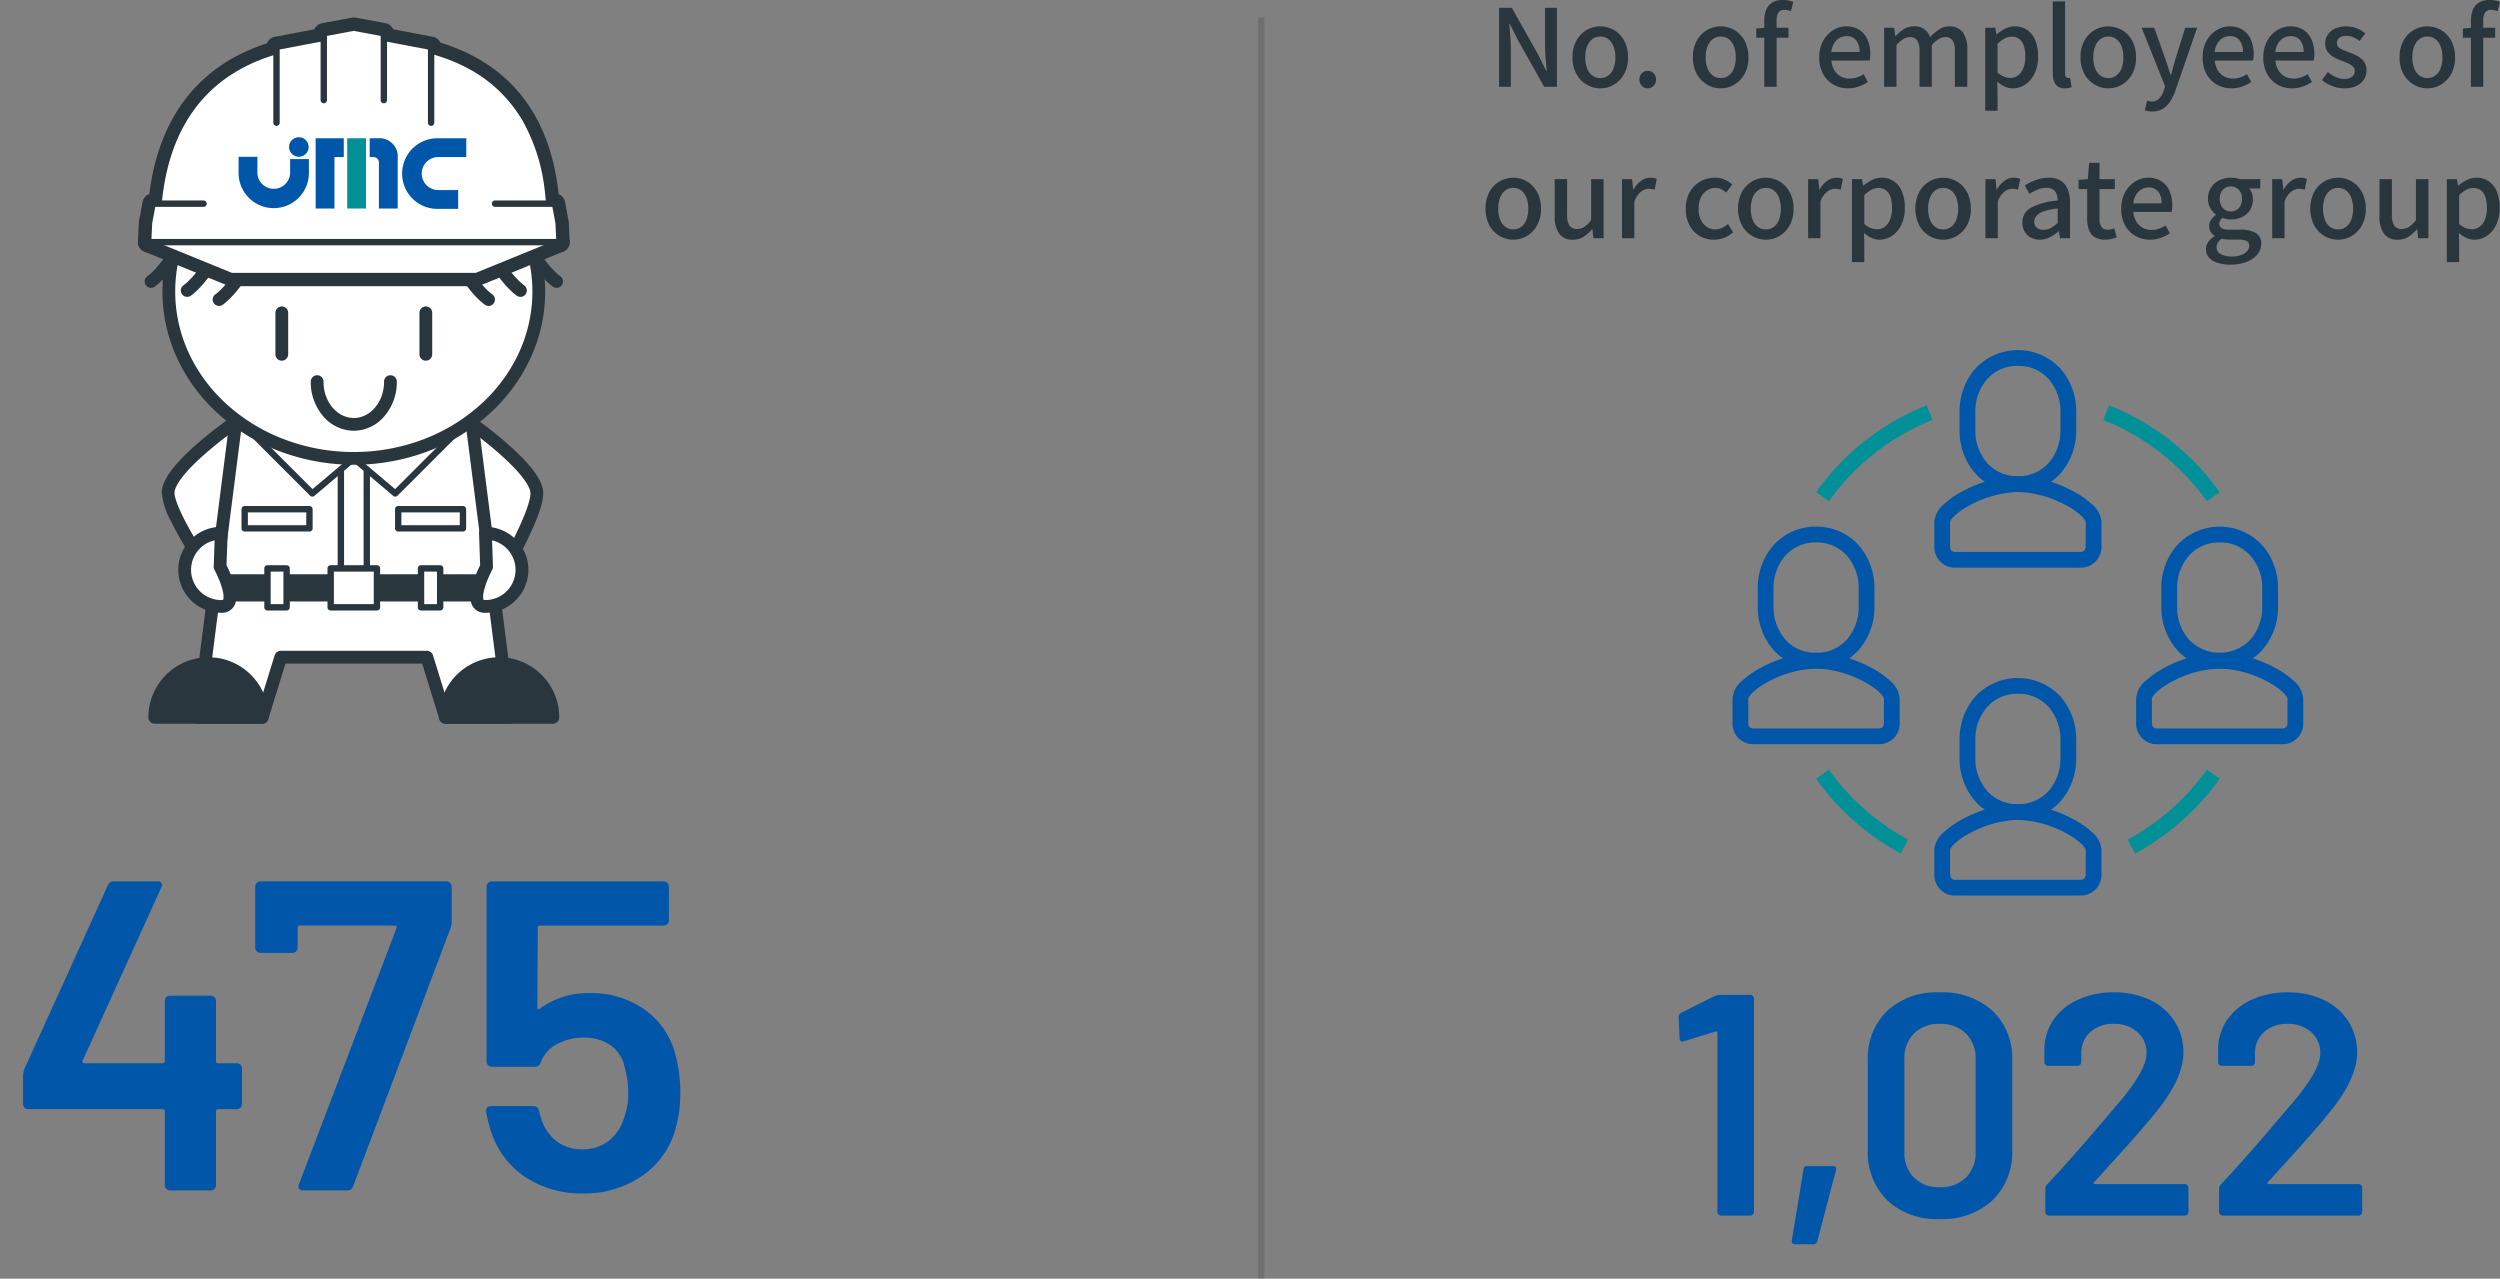 <svg xmlns="http://www.w3.org/2000/svg" xmlns:xlink="http://www.w3.org/1999/xlink" width="396.453" height="202.77" viewBox="0 0 396.453 202.77">
  <rect x="0" y="0" width="396.453" height="202.77" fill="#808080" stroke="none"/>
  <defs>
    <clipPath id="clip-path">
      <rect id="長方形_38775" data-name="長方形 38775" width="92" height="88" fill="none" stroke="#0057aa" stroke-width="2.5"/>
    </clipPath>
    <clipPath id="clip-path-2">
      <rect id="長方形_39691" data-name="長方形 39691" width="112" height="112" fill="#fff" stroke="#707070" stroke-width="1"/>
    </clipPath>
    <clipPath id="clip-path-3">
      <rect id="長方形_39402" data-name="長方形 39402" width="68.469" height="112" fill="none"/>
    </clipPath>
  </defs>
  <g id="グループ_63174" data-name="グループ 63174" transform="translate(-808 -10052.23)">
    <path id="パス_93375" data-name="パス 93375" d="M13.724,20V7.471h2.023l4.148,7.361L21.2,17.467h.085q-.085-.952-.179-2.04t-.093-2.108V7.471H22.9V20H20.881l-4.148-7.378L15.424,10h-.068q.068.969.153,2.023t.085,2.091V20Zm16.065.238a4.25,4.25,0,0,1-2.167-.587,4.4,4.4,0,0,1-1.632-1.683,5.287,5.287,0,0,1-.621-2.644,5.324,5.324,0,0,1,.621-2.66,4.312,4.312,0,0,1,3.8-2.253,4.264,4.264,0,0,1,1.649.332,4.192,4.192,0,0,1,1.411.96,4.568,4.568,0,0,1,.969,1.539,5.668,5.668,0,0,1,.357,2.082,5.287,5.287,0,0,1-.62,2.644,4.442,4.442,0,0,1-1.615,1.683A4.16,4.16,0,0,1,29.789,20.238Zm0-1.632a2.03,2.03,0,0,0,1.267-.408,2.581,2.581,0,0,0,.824-1.148,4.724,4.724,0,0,0,.289-1.725A4.724,4.724,0,0,0,31.88,13.6a2.641,2.641,0,0,0-.824-1.156,2,2,0,0,0-1.267-.417,2.028,2.028,0,0,0-1.284.417,2.641,2.641,0,0,0-.824,1.156,4.725,4.725,0,0,0-.289,1.726,4.725,4.725,0,0,0,.289,1.725,2.581,2.581,0,0,0,.824,1.148A2.056,2.056,0,0,0,29.789,18.606Zm7.5,1.632a1.235,1.235,0,0,1-.927-.4,1.382,1.382,0,0,1-.382-.994,1.345,1.345,0,0,1,.382-.994,1.262,1.262,0,0,1,.927-.383,1.282,1.282,0,0,1,.944.383,1.345,1.345,0,0,1,.382.994,1.382,1.382,0,0,1-.382.994A1.254,1.254,0,0,1,37.286,20.238Zm11.594,0a4.25,4.25,0,0,1-2.167-.587,4.4,4.4,0,0,1-1.632-1.683,5.287,5.287,0,0,1-.62-2.644,5.324,5.324,0,0,1,.62-2.66,4.312,4.312,0,0,1,3.8-2.253,4.264,4.264,0,0,1,1.649.332,4.192,4.192,0,0,1,1.411.96,4.568,4.568,0,0,1,.969,1.539,5.668,5.668,0,0,1,.357,2.082,5.287,5.287,0,0,1-.621,2.644,4.442,4.442,0,0,1-1.615,1.683A4.16,4.16,0,0,1,48.88,20.238Zm0-1.632a2.03,2.03,0,0,0,1.266-.408,2.581,2.581,0,0,0,.825-1.148,4.724,4.724,0,0,0,.289-1.725,4.724,4.724,0,0,0-.289-1.726,2.641,2.641,0,0,0-.825-1.156,2,2,0,0,0-1.266-.417,2.028,2.028,0,0,0-1.284.417,2.641,2.641,0,0,0-.825,1.156,4.725,4.725,0,0,0-.289,1.726,4.725,4.725,0,0,0,.289,1.725A2.581,2.581,0,0,0,47.6,18.2,2.056,2.056,0,0,0,48.88,18.606ZM55.781,20V9.477a4.377,4.377,0,0,1,.306-1.7,2.4,2.4,0,0,1,.96-1.139A3.155,3.155,0,0,1,58.74,6.23a4.589,4.589,0,0,1,.9.085,3.908,3.908,0,0,1,.748.221L60,8.015a2.468,2.468,0,0,0-1.02-.221,1.1,1.1,0,0,0-.927.408,2.055,2.055,0,0,0-.314,1.258V20Zm-1.275-7.786V10.752l1.377-.119h3.74v1.581Zm14.569,8.024a4.614,4.614,0,0,1-2.312-.587,4.284,4.284,0,0,1-1.649-1.683,5.347,5.347,0,0,1-.612-2.644,5.568,5.568,0,0,1,.357-2.049,4.664,4.664,0,0,1,.969-1.547,4.346,4.346,0,0,1,1.377-.977,3.815,3.815,0,0,1,1.564-.34,3.757,3.757,0,0,1,2.091.553,3.479,3.479,0,0,1,1.292,1.547,5.67,5.67,0,0,1,.442,2.321q0,.289-.025.552a2.739,2.739,0,0,1-.076.45H66.424a3.588,3.588,0,0,0,.467,1.522,2.7,2.7,0,0,0,1,.986,2.849,2.849,0,0,0,1.42.348,3.585,3.585,0,0,0,1.173-.187,5.012,5.012,0,0,0,1.054-.51l.68,1.241a6.934,6.934,0,0,1-1.437.714A4.938,4.938,0,0,1,69.076,20.238Zm-2.669-5.763h4.488a2.875,2.875,0,0,0-.535-1.853,1.882,1.882,0,0,0-1.556-.663,2.172,2.172,0,0,0-1.088.289,2.414,2.414,0,0,0-.858.85A3.376,3.376,0,0,0,66.407,14.475ZM74.787,20V10.633h1.6l.17,1.326h.034a7.017,7.017,0,0,1,1.318-1.1,2.89,2.89,0,0,1,1.59-.45,2.465,2.465,0,0,1,2.567,1.717A7.886,7.886,0,0,1,83.5,10.9a2.874,2.874,0,0,1,1.607-.485,2.512,2.512,0,0,1,2.167.961,4.581,4.581,0,0,1,.705,2.745V20H86.007V14.356a3.029,3.029,0,0,0-.374-1.726,1.348,1.348,0,0,0-1.173-.519,1.961,1.961,0,0,0-.994.306,5.121,5.121,0,0,0-1.114.952V20H80.4V14.356a3.029,3.029,0,0,0-.374-1.726,1.367,1.367,0,0,0-1.19-.519,1.982,1.982,0,0,0-.986.306,4.733,4.733,0,0,0-1.105.952V20Zm16.031,3.791V10.633h1.6l.17,1.037h.034a7.777,7.777,0,0,1,1.36-.884,3.316,3.316,0,0,1,1.53-.374,3.36,3.36,0,0,1,2.006.6,3.636,3.636,0,0,1,1.258,1.658,6.733,6.733,0,0,1,.425,2.507,6.063,6.063,0,0,1-.569,2.737,4.289,4.289,0,0,1-1.488,1.734,3.56,3.56,0,0,1-1.972.6,3.03,3.03,0,0,1-1.241-.281,4.756,4.756,0,0,1-1.207-.791l.051,1.6v3.026Zm3.978-5.2a2.009,2.009,0,0,0,1.215-.391,2.622,2.622,0,0,0,.85-1.148,4.807,4.807,0,0,0,.314-1.844,5.5,5.5,0,0,0-.229-1.691,2.24,2.24,0,0,0-.705-1.088,1.948,1.948,0,0,0-1.258-.382,2.306,2.306,0,0,0-1.079.28,5.007,5.007,0,0,0-1.131.859v4.573a3.5,3.5,0,0,0,1.071.646A2.879,2.879,0,0,0,94.8,18.589Zm8.67,1.649a1.951,1.951,0,0,1-1.139-.3,1.644,1.644,0,0,1-.612-.85,4.064,4.064,0,0,1-.187-1.3V6.451h1.955V17.892a.828.828,0,0,0,.145.552.42.42,0,0,0,.314.161,1.1,1.1,0,0,0,.136-.008l.2-.025.238,1.479a3,3,0,0,1-.425.127A2.82,2.82,0,0,1,103.466,20.238Zm6.885,0a4.25,4.25,0,0,1-2.168-.587,4.4,4.4,0,0,1-1.632-1.683,5.287,5.287,0,0,1-.62-2.644,5.324,5.324,0,0,1,.62-2.66,4.312,4.312,0,0,1,3.8-2.253,4.264,4.264,0,0,1,1.649.332,4.192,4.192,0,0,1,1.411.96,4.568,4.568,0,0,1,.969,1.539,5.668,5.668,0,0,1,.357,2.082,5.287,5.287,0,0,1-.62,2.644,4.442,4.442,0,0,1-1.615,1.683A4.16,4.16,0,0,1,110.352,20.238Zm0-1.632a2.03,2.03,0,0,0,1.267-.408,2.581,2.581,0,0,0,.825-1.148,4.725,4.725,0,0,0,.289-1.725,4.725,4.725,0,0,0-.289-1.726,2.641,2.641,0,0,0-.825-1.156,2,2,0,0,0-1.267-.417,2.028,2.028,0,0,0-1.284.417,2.641,2.641,0,0,0-.825,1.156,4.725,4.725,0,0,0-.289,1.726,4.725,4.725,0,0,0,.289,1.725,2.581,2.581,0,0,0,.825,1.148A2.056,2.056,0,0,0,110.352,18.606Zm6.97,5.3a3.7,3.7,0,0,1-.654-.051,3.894,3.894,0,0,1-.535-.136l.374-1.53q.136.034.323.085a1.416,1.416,0,0,0,.374.051,1.579,1.579,0,0,0,1.224-.5,3.491,3.491,0,0,0,.714-1.25l.2-.646-3.706-9.3h1.989l1.717,4.828q.221.629.434,1.3t.433,1.335h.085q.17-.646.357-1.326t.374-1.309l1.513-4.828h1.887l-3.434,9.928a8.6,8.6,0,0,1-.841,1.759,3.655,3.655,0,0,1-1.165,1.173A3.133,3.133,0,0,1,117.321,23.91Zm12.546-3.672a4.614,4.614,0,0,1-2.312-.587,4.284,4.284,0,0,1-1.649-1.683,5.347,5.347,0,0,1-.612-2.644,5.568,5.568,0,0,1,.357-2.049,4.664,4.664,0,0,1,.969-1.547A4.346,4.346,0,0,1,128,10.752a3.815,3.815,0,0,1,1.564-.34,3.757,3.757,0,0,1,2.091.553,3.479,3.479,0,0,1,1.292,1.547,5.67,5.67,0,0,1,.442,2.321q0,.289-.026.552a2.74,2.74,0,0,1-.076.45h-6.069a3.588,3.588,0,0,0,.467,1.522,2.7,2.7,0,0,0,1,.986,2.849,2.849,0,0,0,1.419.348,3.585,3.585,0,0,0,1.173-.187,5.012,5.012,0,0,0,1.054-.51l.68,1.241a6.934,6.934,0,0,1-1.436.714A4.938,4.938,0,0,1,129.867,20.238ZM127.2,14.475h4.488a2.875,2.875,0,0,0-.535-1.853,1.882,1.882,0,0,0-1.555-.663,2.172,2.172,0,0,0-1.088.289,2.414,2.414,0,0,0-.859.85A3.376,3.376,0,0,0,127.2,14.475Zm12.291,5.763a4.614,4.614,0,0,1-2.312-.587,4.284,4.284,0,0,1-1.649-1.683,5.347,5.347,0,0,1-.612-2.644,5.568,5.568,0,0,1,.357-2.049,4.663,4.663,0,0,1,.969-1.547,4.346,4.346,0,0,1,1.377-.977,3.815,3.815,0,0,1,1.564-.34,3.757,3.757,0,0,1,2.091.553,3.479,3.479,0,0,1,1.292,1.547,5.67,5.67,0,0,1,.442,2.321q0,.289-.025.552a2.741,2.741,0,0,1-.077.45h-6.069a3.588,3.588,0,0,0,.467,1.522,2.7,2.7,0,0,0,1,.986,2.849,2.849,0,0,0,1.419.348A3.585,3.585,0,0,0,140.9,18.5a5.012,5.012,0,0,0,1.054-.51l.68,1.241a6.934,6.934,0,0,1-1.436.714A4.938,4.938,0,0,1,139.49,20.238Zm-2.669-5.763h4.488a2.875,2.875,0,0,0-.535-1.853,1.882,1.882,0,0,0-1.555-.663,2.172,2.172,0,0,0-1.088.289,2.414,2.414,0,0,0-.859.85A3.376,3.376,0,0,0,136.82,14.475Zm10.914,5.763a5.109,5.109,0,0,1-1.9-.374,6.008,6.008,0,0,1-1.624-.935l.935-1.275a6.13,6.13,0,0,0,1.25.791,3.235,3.235,0,0,0,1.385.3,1.78,1.78,0,0,0,1.232-.366,1.164,1.164,0,0,0,.4-.892.956.956,0,0,0-.3-.714,2.646,2.646,0,0,0-.774-.5q-.476-.212-.986-.4a9.655,9.655,0,0,1-1.232-.569,3.088,3.088,0,0,1-.995-.85,2.1,2.1,0,0,1-.391-1.3,2.523,2.523,0,0,1,.4-1.411,2.737,2.737,0,0,1,1.148-.969,4.111,4.111,0,0,1,1.785-.357,4.392,4.392,0,0,1,1.708.323,5.034,5.034,0,0,1,1.318.782l-.9,1.207a5.7,5.7,0,0,0-1-.587,2.581,2.581,0,0,0-1.071-.229,1.707,1.707,0,0,0-1.156.332,1.057,1.057,0,0,0-.374.825.847.847,0,0,0,.272.646,2.381,2.381,0,0,0,.722.442q.451.187.961.391a9.572,9.572,0,0,1,.977.4,4.385,4.385,0,0,1,.876.544,2.528,2.528,0,0,1,.637.765,2.3,2.3,0,0,1,.247,1.114,2.706,2.706,0,0,1-.408,1.445,2.8,2.8,0,0,1-1.19,1.045A4.435,4.435,0,0,1,147.734,20.238Zm13.209,0a4.25,4.25,0,0,1-2.167-.587,4.4,4.4,0,0,1-1.632-1.683,5.287,5.287,0,0,1-.62-2.644,5.324,5.324,0,0,1,.62-2.66,4.313,4.313,0,0,1,3.8-2.253,4.264,4.264,0,0,1,1.649.332A4.192,4.192,0,0,1,164,11.7a4.567,4.567,0,0,1,.969,1.539,5.669,5.669,0,0,1,.357,2.082,5.287,5.287,0,0,1-.62,2.644,4.442,4.442,0,0,1-1.615,1.683A4.16,4.16,0,0,1,160.943,20.238Zm0-1.632a2.03,2.03,0,0,0,1.267-.408,2.581,2.581,0,0,0,.824-1.148,4.724,4.724,0,0,0,.289-1.725,4.724,4.724,0,0,0-.289-1.726,2.641,2.641,0,0,0-.824-1.156,2,2,0,0,0-1.267-.417,2.028,2.028,0,0,0-1.283.417,2.641,2.641,0,0,0-.824,1.156,4.724,4.724,0,0,0-.289,1.726,4.724,4.724,0,0,0,.289,1.725,2.581,2.581,0,0,0,.824,1.148A2.056,2.056,0,0,0,160.943,18.606Zm6.9,1.394V9.477a4.377,4.377,0,0,1,.306-1.7,2.4,2.4,0,0,1,.96-1.139A3.155,3.155,0,0,1,170.8,6.23a4.589,4.589,0,0,1,.9.085,3.908,3.908,0,0,1,.748.221l-.391,1.479a2.468,2.468,0,0,0-1.02-.221,1.1,1.1,0,0,0-.926.408A2.055,2.055,0,0,0,169.8,9.46V20Zm-1.275-7.786V10.752l1.377-.119h3.74v1.581ZM15.984,44.238a4.25,4.25,0,0,1-2.167-.586,4.4,4.4,0,0,1-1.632-1.683,5.977,5.977,0,0,1,0-5.3,4.313,4.313,0,0,1,3.8-2.253,4.264,4.264,0,0,1,1.649.332,4.192,4.192,0,0,1,1.411.96,4.568,4.568,0,0,1,.969,1.539,5.668,5.668,0,0,1,.357,2.083,5.287,5.287,0,0,1-.621,2.643,4.442,4.442,0,0,1-1.615,1.683A4.16,4.16,0,0,1,15.984,44.238Zm0-1.632a2.03,2.03,0,0,0,1.267-.408,2.581,2.581,0,0,0,.824-1.148,5.3,5.3,0,0,0,0-3.451,2.641,2.641,0,0,0-.824-1.156,2,2,0,0,0-1.267-.417,2.028,2.028,0,0,0-1.283.417,2.641,2.641,0,0,0-.825,1.156,5.3,5.3,0,0,0,0,3.451A2.581,2.581,0,0,0,14.7,42.2,2.056,2.056,0,0,0,15.984,42.606Zm9.452,1.632a2.517,2.517,0,0,1-2.193-.969,4.63,4.63,0,0,1-.7-2.737v-5.9h1.972v5.661a3.035,3.035,0,0,0,.374,1.717,1.358,1.358,0,0,0,1.19.527,2.074,2.074,0,0,0,1.156-.331,4.826,4.826,0,0,0,1.088-1.062V34.633H30.3V44H28.683l-.153-1.411h-.051a6.568,6.568,0,0,1-1.36,1.19A3.044,3.044,0,0,1,25.436,44.238ZM33.222,44V34.633h1.6l.17,1.683h.034a4.3,4.3,0,0,1,1.207-1.4,2.466,2.466,0,0,1,1.462-.5,2.8,2.8,0,0,1,.578.051,3.066,3.066,0,0,1,.459.136l-.34,1.717a2.623,2.623,0,0,0-.952-.153,2.073,2.073,0,0,0-1.19.45,3.419,3.419,0,0,0-1.071,1.573V44Zm14.586.238a4.428,4.428,0,0,1-2.278-.586,4.242,4.242,0,0,1-1.6-1.683,5.471,5.471,0,0,1-.595-2.643,5.155,5.155,0,0,1,.646-2.66,4.423,4.423,0,0,1,1.7-1.674,4.662,4.662,0,0,1,2.278-.578,3.7,3.7,0,0,1,1.564.306,4.657,4.657,0,0,1,1.173.765l-.969,1.275a3.259,3.259,0,0,0-.782-.535,2.019,2.019,0,0,0-.884-.2,2.419,2.419,0,0,0-1.394.417,2.81,2.81,0,0,0-.96,1.156,4.008,4.008,0,0,0-.348,1.726,4.094,4.094,0,0,0,.34,1.725,2.739,2.739,0,0,0,.935,1.148,2.347,2.347,0,0,0,1.36.408,2.506,2.506,0,0,0,1.1-.246,4.474,4.474,0,0,0,.935-.6l.816,1.309a4.621,4.621,0,0,1-3.043,1.173Zm8.228,0a4.25,4.25,0,0,1-2.167-.586,4.4,4.4,0,0,1-1.632-1.683,5.977,5.977,0,0,1,0-5.3,4.313,4.313,0,0,1,3.8-2.253,4.264,4.264,0,0,1,1.649.332,4.192,4.192,0,0,1,1.411.96,4.568,4.568,0,0,1,.969,1.539,5.668,5.668,0,0,1,.357,2.083,5.287,5.287,0,0,1-.62,2.643,4.442,4.442,0,0,1-1.615,1.683A4.16,4.16,0,0,1,56.036,44.238Zm0-1.632A2.03,2.03,0,0,0,57.3,42.2a2.581,2.581,0,0,0,.825-1.148,5.3,5.3,0,0,0,0-3.451,2.641,2.641,0,0,0-.825-1.156,2,2,0,0,0-1.266-.417,2.028,2.028,0,0,0-1.284.417,2.641,2.641,0,0,0-.825,1.156,5.3,5.3,0,0,0,0,3.451,2.581,2.581,0,0,0,.825,1.148A2.056,2.056,0,0,0,56.036,42.606ZM62.734,44V34.633h1.6l.17,1.683h.034a4.3,4.3,0,0,1,1.207-1.4,2.466,2.466,0,0,1,1.462-.5,2.8,2.8,0,0,1,.578.051,3.066,3.066,0,0,1,.459.136l-.34,1.717a2.623,2.623,0,0,0-.952-.153,2.073,2.073,0,0,0-1.19.45,3.419,3.419,0,0,0-1.071,1.573V44Zm6.953,3.791V34.633h1.6l.17,1.037h.034a7.777,7.777,0,0,1,1.36-.884,3.316,3.316,0,0,1,1.53-.374,3.36,3.36,0,0,1,2.006.6,3.636,3.636,0,0,1,1.258,1.658,6.733,6.733,0,0,1,.425,2.507,6.063,6.063,0,0,1-.57,2.737,4.289,4.289,0,0,1-1.487,1.734,3.56,3.56,0,0,1-1.972.595,3.03,3.03,0,0,1-1.241-.28,4.756,4.756,0,0,1-1.207-.791l.051,1.6v3.026Zm3.978-5.2a2.009,2.009,0,0,0,1.215-.391,2.622,2.622,0,0,0,.85-1.148,4.807,4.807,0,0,0,.314-1.844,5.5,5.5,0,0,0-.229-1.692,2.24,2.24,0,0,0-.705-1.088,1.948,1.948,0,0,0-1.258-.382,2.306,2.306,0,0,0-1.079.281,5.007,5.007,0,0,0-1.131.858v4.573a3.5,3.5,0,0,0,1.071.646A2.879,2.879,0,0,0,73.665,42.589Zm10.489,1.649a4.25,4.25,0,0,1-2.168-.586,4.4,4.4,0,0,1-1.632-1.683,5.977,5.977,0,0,1,0-5.3,4.312,4.312,0,0,1,3.8-2.253,4.264,4.264,0,0,1,1.649.332,4.192,4.192,0,0,1,1.411.96,4.568,4.568,0,0,1,.969,1.539,5.668,5.668,0,0,1,.357,2.083,5.287,5.287,0,0,1-.62,2.643A4.442,4.442,0,0,1,86.3,43.652,4.16,4.16,0,0,1,84.154,44.238Zm0-1.632a2.03,2.03,0,0,0,1.267-.408,2.581,2.581,0,0,0,.825-1.148,5.3,5.3,0,0,0,0-3.451,2.641,2.641,0,0,0-.825-1.156,2,2,0,0,0-1.267-.417,2.028,2.028,0,0,0-1.284.417,2.641,2.641,0,0,0-.825,1.156,5.3,5.3,0,0,0,0,3.451,2.581,2.581,0,0,0,.825,1.148A2.056,2.056,0,0,0,84.154,42.606ZM90.852,44V34.633h1.6l.17,1.683h.034a4.3,4.3,0,0,1,1.207-1.4,2.466,2.466,0,0,1,1.462-.5,2.8,2.8,0,0,1,.578.051,3.066,3.066,0,0,1,.459.136l-.34,1.717a2.623,2.623,0,0,0-.952-.153,2.073,2.073,0,0,0-1.19.45,3.419,3.419,0,0,0-1.071,1.573V44Zm8.619.238a2.906,2.906,0,0,1-1.42-.34,2.505,2.505,0,0,1-.978-.952,2.783,2.783,0,0,1-.357-1.428,2.6,2.6,0,0,1,1.335-2.338,10.676,10.676,0,0,1,4.258-1.147,3.5,3.5,0,0,0-.17-1,1.471,1.471,0,0,0-.535-.739,1.8,1.8,0,0,0-1.079-.28,3.572,3.572,0,0,0-1.411.289,9.9,9.9,0,0,0-1.292.663l-.731-1.326a10.781,10.781,0,0,1,1.088-.587,7.373,7.373,0,0,1,1.275-.459,5.534,5.534,0,0,1,1.411-.179,3.573,3.573,0,0,1,1.921.468,2.806,2.806,0,0,1,1.114,1.351,5.6,5.6,0,0,1,.366,2.142V44h-1.6l-.153-1.071h-.068a6.9,6.9,0,0,1-1.377.926A3.461,3.461,0,0,1,99.471,44.238Zm.595-1.564a2.387,2.387,0,0,0,1.139-.28,5.256,5.256,0,0,0,1.105-.825V39.291a9.749,9.749,0,0,0-2.193.451,2.807,2.807,0,0,0-1.164.7,1.367,1.367,0,0,0-.349.927,1.151,1.151,0,0,0,.425,1A1.728,1.728,0,0,0,100.066,42.674Zm9.758,1.564a2.965,2.965,0,0,1-1.674-.417,2.312,2.312,0,0,1-.893-1.156,4.991,4.991,0,0,1-.272-1.726V36.214h-1.36V34.752l1.462-.119.221-2.584h1.632v2.584h2.431v1.581H108.94v4.743a2.1,2.1,0,0,0,.323,1.266,1.228,1.228,0,0,0,1.054.434,2.108,2.108,0,0,0,.51-.068,3.371,3.371,0,0,0,.476-.153l.357,1.445q-.374.119-.841.238A4.019,4.019,0,0,1,109.825,44.238Zm7.14,0a4.614,4.614,0,0,1-2.312-.586A4.284,4.284,0,0,1,113,41.968a5.347,5.347,0,0,1-.612-2.643,5.568,5.568,0,0,1,.357-2.049,4.664,4.664,0,0,1,.969-1.547,4.346,4.346,0,0,1,1.377-.978,3.815,3.815,0,0,1,1.564-.34,3.757,3.757,0,0,1,2.091.553,3.479,3.479,0,0,1,1.292,1.547,5.67,5.67,0,0,1,.442,2.32q0,.289-.025.552a2.739,2.739,0,0,1-.076.451h-6.069a3.588,3.588,0,0,0,.467,1.521,2.7,2.7,0,0,0,1,.986,2.849,2.849,0,0,0,1.42.349,3.585,3.585,0,0,0,1.173-.187,5.012,5.012,0,0,0,1.054-.51l.68,1.241a6.934,6.934,0,0,1-1.436.714A4.938,4.938,0,0,1,116.965,44.238ZM114.3,38.475h4.488a2.875,2.875,0,0,0-.535-1.853,1.882,1.882,0,0,0-1.556-.663,2.172,2.172,0,0,0-1.088.289,2.414,2.414,0,0,0-.858.85A3.376,3.376,0,0,0,114.3,38.475ZM129.714,48.2a6.625,6.625,0,0,1-2.006-.281,3.122,3.122,0,0,1-1.385-.824,1.93,1.93,0,0,1-.5-1.36,1.966,1.966,0,0,1,.357-1.122,3.16,3.16,0,0,1,1-.918v-.068a2.1,2.1,0,0,1-.6-.62,1.707,1.707,0,0,1-.247-.944,1.665,1.665,0,0,1,.332-1.012,3.118,3.118,0,0,1,.722-.722V40.26a3.384,3.384,0,0,1-.867-1.02,2.9,2.9,0,0,1-.374-1.479,3.138,3.138,0,0,1,1.827-2.958,4.132,4.132,0,0,1,1.794-.391,4.5,4.5,0,0,1,.757.06,2.988,2.988,0,0,1,.6.161h3.315v1.479h-1.768a2.389,2.389,0,0,1,.425.731,2.678,2.678,0,0,1,.17.969,3.138,3.138,0,0,1-.467,1.743,3.038,3.038,0,0,1-1.267,1.1,4.041,4.041,0,0,1-1.768.382,3.06,3.06,0,0,1-.655-.076,4.416,4.416,0,0,1-.654-.2,1.892,1.892,0,0,0-.365.408,1.006,1.006,0,0,0-.145.561.8.8,0,0,0,.331.663,2.131,2.131,0,0,0,1.232.255h1.734a4.735,4.735,0,0,1,2.5.535,1.886,1.886,0,0,1,.85,1.725,2.588,2.588,0,0,1-.6,1.649,4.024,4.024,0,0,1-1.691,1.19A6.915,6.915,0,0,1,129.714,48.2Zm.051-8.432a1.724,1.724,0,0,0,.884-.238,1.688,1.688,0,0,0,.646-.688,2.283,2.283,0,0,0,.238-1.079A2.182,2.182,0,0,0,131.3,36.7a1.734,1.734,0,0,0-.637-.672,1.792,1.792,0,0,0-1.785,0,1.734,1.734,0,0,0-.637.672A2.182,2.182,0,0,0,128,37.761a2.218,2.218,0,0,0,.247,1.079,1.765,1.765,0,0,0,.646.688A1.679,1.679,0,0,0,129.766,39.767Zm.221,7.14a3.843,3.843,0,0,0,1.428-.238,2.433,2.433,0,0,0,.935-.62,1.2,1.2,0,0,0,.34-.807.81.81,0,0,0-.442-.808,3.081,3.081,0,0,0-1.292-.212h-1.411a5.855,5.855,0,0,1-.646-.034,5.743,5.743,0,0,1-.612-.1,2.016,2.016,0,0,0-.6.663,1.5,1.5,0,0,0-.187.7,1.2,1.2,0,0,0,.663,1.071A3.583,3.583,0,0,0,129.986,46.907ZM136.327,44V34.633h1.6l.17,1.683h.034a4.3,4.3,0,0,1,1.207-1.4,2.466,2.466,0,0,1,1.462-.5,2.8,2.8,0,0,1,.578.051,3.065,3.065,0,0,1,.459.136l-.34,1.717a2.623,2.623,0,0,0-.952-.153,2.073,2.073,0,0,0-1.19.45,3.419,3.419,0,0,0-1.071,1.573V44Zm10.455.238a4.25,4.25,0,0,1-2.167-.586,4.4,4.4,0,0,1-1.632-1.683,5.977,5.977,0,0,1,0-5.3,4.313,4.313,0,0,1,3.8-2.253,4.264,4.264,0,0,1,1.649.332,4.192,4.192,0,0,1,1.411.96,4.567,4.567,0,0,1,.969,1.539,5.669,5.669,0,0,1,.357,2.083,5.287,5.287,0,0,1-.62,2.643,4.442,4.442,0,0,1-1.615,1.683A4.16,4.16,0,0,1,146.783,44.238Zm0-1.632a2.03,2.03,0,0,0,1.267-.408,2.581,2.581,0,0,0,.824-1.148,5.3,5.3,0,0,0,0-3.451,2.641,2.641,0,0,0-.824-1.156,2,2,0,0,0-1.267-.417,2.028,2.028,0,0,0-1.283.417,2.641,2.641,0,0,0-.824,1.156,5.3,5.3,0,0,0,0,3.451A2.581,2.581,0,0,0,145.5,42.2,2.056,2.056,0,0,0,146.783,42.606Zm9.452,1.632a2.517,2.517,0,0,1-2.193-.969,4.63,4.63,0,0,1-.7-2.737v-5.9h1.972v5.661a3.035,3.035,0,0,0,.374,1.717,1.358,1.358,0,0,0,1.19.527,2.074,2.074,0,0,0,1.156-.331,4.826,4.826,0,0,0,1.088-1.062V34.633H161.1V44h-1.615l-.153-1.411h-.051a6.568,6.568,0,0,1-1.36,1.19A3.044,3.044,0,0,1,156.234,44.238Zm7.786,3.553V34.633h1.6l.17,1.037h.034a7.777,7.777,0,0,1,1.36-.884,3.316,3.316,0,0,1,1.53-.374,3.36,3.36,0,0,1,2.006.6,3.636,3.636,0,0,1,1.258,1.658,6.733,6.733,0,0,1,.425,2.507,6.063,6.063,0,0,1-.57,2.737,4.288,4.288,0,0,1-1.488,1.734,3.56,3.56,0,0,1-1.972.595,3.03,3.03,0,0,1-1.241-.28,4.756,4.756,0,0,1-1.207-.791l.051,1.6v3.026Zm3.978-5.2a2.009,2.009,0,0,0,1.215-.391,2.622,2.622,0,0,0,.85-1.148,4.807,4.807,0,0,0,.314-1.844,5.5,5.5,0,0,0-.23-1.692,2.24,2.24,0,0,0-.706-1.088,1.948,1.948,0,0,0-1.258-.382,2.306,2.306,0,0,0-1.079.281,5.007,5.007,0,0,0-1.13.858v4.573a3.5,3.5,0,0,0,1.071.646A2.879,2.879,0,0,0,168,42.589Z" transform="translate(1032 10046)" fill="#2a363e"/>
    <g id="グループ_60623" data-name="グループ 60623" transform="translate(29 -2663)">
      <path id="パス_93374" data-name="パス 93374" d="M36.54-20.16a.81.81,0,0,1,.595.245.81.81,0,0,1,.245.6v5.6a.81.81,0,0,1-.245.595.81.81,0,0,1-.595.245H33.6a.309.309,0,0,0-.35.35V-.84a.81.81,0,0,1-.245.6.81.81,0,0,1-.6.245H25.97a.81.81,0,0,1-.595-.245.81.81,0,0,1-.245-.6V-12.53a.309.309,0,0,0-.35-.35H3.5a.81.81,0,0,1-.6-.245.81.81,0,0,1-.245-.595V-18.2a3.455,3.455,0,0,1,.21-1.05L16.1-48.37a.991.991,0,0,1,.98-.63h6.86a.769.769,0,0,1,.665.245.752.752,0,0,1-.035.735L12.11-20.58a.3.3,0,0,0,0,.28.224.224,0,0,0,.21.14H24.78a.309.309,0,0,0,.35-.35v-9.52a.81.81,0,0,1,.245-.6.81.81,0,0,1,.595-.245h6.44a.81.81,0,0,1,.6.245.81.81,0,0,1,.245.6v9.52a.309.309,0,0,0,.35.35ZM47.11,0q-1.05,0-.7-.98l15.47-40.6q.14-.42-.28-.42H46.55a.309.309,0,0,0-.35.35v3.15a.81.81,0,0,1-.245.6.81.81,0,0,1-.6.245H40.32a.81.81,0,0,1-.6-.245.81.81,0,0,1-.245-.6v-9.66a.81.81,0,0,1,.245-.6.81.81,0,0,1,.6-.245H69.79a.81.81,0,0,1,.595.245.81.81,0,0,1,.245.6v5.6a3.455,3.455,0,0,1-.21,1.05L55.02-.7a.922.922,0,0,1-.98.7Zm58.87-21.98a23.338,23.338,0,0,1,.91,6.51,20.954,20.954,0,0,1-.91,6.23,13.325,13.325,0,0,1-5.39,7.1A16.091,16.091,0,0,1,91.42.49a15.95,15.95,0,0,1-9.03-2.555A13.483,13.483,0,0,1,77-8.96a21.154,21.154,0,0,1-.91-3.5v-.14q0-.77.84-.77h6.65a.9.9,0,0,1,.91.77,9.225,9.225,0,0,0,.35,1.26,7.129,7.129,0,0,0,2.45,3.57,6.573,6.573,0,0,0,4.06,1.26,6.623,6.623,0,0,0,4.2-1.365A7.154,7.154,0,0,0,98-11.62a10.92,10.92,0,0,0,.63-3.85,14.455,14.455,0,0,0-.56-3.99A5.525,5.525,0,0,0,95.83-23a7.259,7.259,0,0,0-4.27-1.225,8.614,8.614,0,0,0-4.305,1.085A5.022,5.022,0,0,0,84.77-20.3a.992.992,0,0,1-.98.7H77a.81.81,0,0,1-.6-.245.81.81,0,0,1-.245-.6V-48.16a.81.81,0,0,1,.245-.6A.81.81,0,0,1,77-49h27.23a.81.81,0,0,1,.6.245.81.81,0,0,1,.245.6v5.32a.81.81,0,0,1-.245.6.81.81,0,0,1-.6.245H84.63a.309.309,0,0,0-.35.35l-.07,12.6q0,.28.14.315a.291.291,0,0,0,.28-.105,12.87,12.87,0,0,1,7.91-2.45,14.613,14.613,0,0,1,8.505,2.485A12.468,12.468,0,0,1,105.98-21.98Z" transform="translate(780 12904)" fill="#0057aa"/>
    </g>
    <g id="グループ_60764" data-name="グループ 60764" transform="translate(7 -32)">
      <path id="パス_93376" data-name="パス 93376" d="M8-34.85A2.142,2.142,0,0,1,8.75-35h4.8a.579.579,0,0,1,.425.175.579.579,0,0,1,.175.425V-.6a.579.579,0,0,1-.175.425A.579.579,0,0,1,13.55,0H8.95a.579.579,0,0,1-.425-.175A.579.579,0,0,1,8.35-.6V-29a.216.216,0,0,0-.1-.175.179.179,0,0,0-.2-.025l-5,1.55a.557.557,0,0,1-.25.05.4.4,0,0,1-.325-.15.6.6,0,0,1-.125-.4l-.15-3.3a.716.716,0,0,1,.4-.7ZM20.7,4.55q-.6,0-.55-.65L22-7.3a.564.564,0,0,1,.65-.55h4q.65,0,.5.65L24.2,4.05a.658.658,0,0,1-.7.5Zm22.9-4a11.465,11.465,0,0,1-8.325-2.975A10.648,10.648,0,0,1,32.2-10.45v-14.1a10.419,10.419,0,0,1,3.075-7.925A11.581,11.581,0,0,1,43.6-35.4a11.762,11.762,0,0,1,8.375,2.925A10.331,10.331,0,0,1,55.1-24.55v14.1a10.557,10.557,0,0,1-3.125,8.025A11.643,11.643,0,0,1,43.6.55Zm0-5.05a5.66,5.66,0,0,0,4.15-1.525A5.523,5.523,0,0,0,49.3-10.15v-14.6a5.523,5.523,0,0,0-1.55-4.125A5.66,5.66,0,0,0,43.6-30.4a5.507,5.507,0,0,0-4.075,1.525A5.574,5.574,0,0,0,38-24.75v14.6a5.574,5.574,0,0,0,1.525,4.125A5.507,5.507,0,0,0,43.6-4.5Zm24.5-.8a.208.208,0,0,0-.075.2q.025.1.175.1H82.45a.579.579,0,0,1,.425.175.579.579,0,0,1,.175.425V-.6a.579.579,0,0,1-.175.425A.579.579,0,0,1,82.45,0H60.95a.579.579,0,0,1-.425-.175A.579.579,0,0,1,60.35-.6V-4.2a1.018,1.018,0,0,1,.3-.75q3.8-4.05,8.8-9.95l2.35-2.75q4.6-5.35,4.6-8.1a4.294,4.294,0,0,0-1.45-3.35,5.4,5.4,0,0,0-3.75-1.3,5.312,5.312,0,0,0-3.725,1.3,4.445,4.445,0,0,0-1.425,3.45v1.3a.579.579,0,0,1-.175.425.579.579,0,0,1-.425.175H60.8a.579.579,0,0,1-.425-.175.579.579,0,0,1-.175-.425V-26.5a8.34,8.34,0,0,1,1.55-4.7,9.485,9.485,0,0,1,3.925-3.1A13.458,13.458,0,0,1,71.2-35.4a12.927,12.927,0,0,1,5.85,1.25,9.3,9.3,0,0,1,3.85,3.425,9.056,9.056,0,0,1,1.35,4.875q0,4.1-4.35,9.45-2.4,3-7.9,9Zm27.55,0a.208.208,0,0,0-.075.2q.025.1.175.1H110a.579.579,0,0,1,.425.175.579.579,0,0,1,.175.425V-.6a.579.579,0,0,1-.175.425A.579.579,0,0,1,110,0H88.5a.579.579,0,0,1-.425-.175A.579.579,0,0,1,87.9-.6V-4.2a1.018,1.018,0,0,1,.3-.75Q92-9,97-14.9l2.35-2.75q4.6-5.35,4.6-8.1a4.294,4.294,0,0,0-1.45-3.35,5.4,5.4,0,0,0-3.75-1.3,5.312,5.312,0,0,0-3.725,1.3A4.445,4.445,0,0,0,93.6-25.65v1.3a.579.579,0,0,1-.175.425A.579.579,0,0,1,93-23.75H88.35a.579.579,0,0,1-.425-.175.579.579,0,0,1-.175-.425V-26.5a8.34,8.34,0,0,1,1.55-4.7,9.485,9.485,0,0,1,3.925-3.1,13.458,13.458,0,0,1,5.525-1.1,12.927,12.927,0,0,1,5.85,1.25,9.3,9.3,0,0,1,3.85,3.425,9.056,9.056,0,0,1,1.35,4.875q0,4.1-4.35,9.45-2.4,3-7.9,9Z" transform="translate(1065 10277)" fill="#0057aa"/>
    </g>
    <path id="線_2091" data-name="線 2091" d="M.5,200h-1V0h1Z" transform="translate(1008 10055)" fill="rgba(42,54,62,0.2)"/>
    <g id="グループ_60844" data-name="グループ 60844" transform="translate(1082 10107)">
      <g id="グループ_60843" data-name="グループ 60843" clip-path="url(#clip-path)">
        <path id="パス_46819" data-name="パス 46819" d="M39,24.25H19A3.254,3.254,0,0,1,15.75,21V17a4.029,4.029,0,0,1,1.505-2.8A14.109,14.109,0,0,1,20.4,12.038,19.389,19.389,0,0,1,29,9.75H29a19.391,19.391,0,0,1,8.6,2.288A14.109,14.109,0,0,1,40.745,14.2,4.029,4.029,0,0,1,42.25,17v4A3.254,3.254,0,0,1,39,24.25Zm-10-12a17.063,17.063,0,0,0-7.373,1.967c-2.526,1.3-3.359,2.5-3.376,2.785v4a.751.751,0,0,0,.75.75H39a.751.751,0,0,0,.75-.75V17c-.017-.285-.85-1.478-3.376-2.783A17.064,17.064,0,0,0,29,12.25Z" transform="translate(17 11)" fill="#0057aa"/>
        <path id="パス_46820" data-name="パス 46820" d="M27,22.25a8.928,8.928,0,0,1-6.732-2.923,10.232,10.232,0,0,1-2.518-6.9V9.57a10.232,10.232,0,0,1,2.518-6.9,9.213,9.213,0,0,1,13.464,0,10.232,10.232,0,0,1,2.518,6.9v2.86a10.232,10.232,0,0,1-2.518,6.9A8.928,8.928,0,0,1,27,22.25Zm0-20a6.374,6.374,0,0,0-4.875,2.1A7.741,7.741,0,0,0,20.25,9.57v2.86a7.741,7.741,0,0,0,1.875,5.222A6.374,6.374,0,0,0,27,19.75a6.374,6.374,0,0,0,4.875-2.1A7.741,7.741,0,0,0,33.75,12.43V9.57a7.741,7.741,0,0,0-1.875-5.222A6.374,6.374,0,0,0,27,2.25Z" transform="translate(19 1)" fill="#0057aa"/>
        <path id="パス_46821" data-name="パス 46821" d="M39,50.25H19A3.254,3.254,0,0,1,15.75,47V43a4.029,4.029,0,0,1,1.505-2.8A14.109,14.109,0,0,1,20.4,38.038,19.389,19.389,0,0,1,29,35.75H29a19.391,19.391,0,0,1,8.6,2.288A14.109,14.109,0,0,1,40.745,40.2,4.029,4.029,0,0,1,42.25,43v4A3.254,3.254,0,0,1,39,50.25Zm-10-12a17.063,17.063,0,0,0-7.373,1.967c-2.526,1.3-3.359,2.5-3.376,2.785v4a.751.751,0,0,0,.75.75H39a.751.751,0,0,0,.75-.75V43c-.017-.285-.85-1.478-3.376-2.783A17.064,17.064,0,0,0,29,38.25Z" transform="translate(17 37)" fill="#0057aa"/>
        <path id="パス_46822" data-name="パス 46822" d="M27,48.25a8.928,8.928,0,0,1-6.732-2.923,10.232,10.232,0,0,1-2.518-6.9V35.57a10.232,10.232,0,0,1,2.518-6.9,9.213,9.213,0,0,1,13.464,0,10.232,10.232,0,0,1,2.518,6.9v2.86a10.232,10.232,0,0,1-2.518,6.9A8.928,8.928,0,0,1,27,48.25Zm0-20a6.374,6.374,0,0,0-4.875,2.1A7.741,7.741,0,0,0,20.25,35.57v2.86a7.741,7.741,0,0,0,1.875,5.222A6.374,6.374,0,0,0,27,45.75a6.374,6.374,0,0,0,4.875-2.1A7.741,7.741,0,0,0,33.75,38.43V35.57a7.741,7.741,0,0,0-1.875-5.222A6.374,6.374,0,0,0,27,28.25Z" transform="translate(19 27)" fill="#0057aa"/>
        <path id="パス_46823" data-name="パス 46823" d="M23,38.25H3A3.254,3.254,0,0,1-.25,35V31a4.029,4.029,0,0,1,1.505-2.8A14.109,14.109,0,0,1,4.4,26.038,19.389,19.389,0,0,1,13,23.75H13a19.391,19.391,0,0,1,8.6,2.288A14.109,14.109,0,0,1,24.745,28.2,4.029,4.029,0,0,1,26.25,31v4A3.254,3.254,0,0,1,23,38.25Zm-10-12a17.063,17.063,0,0,0-7.373,1.967C3.1,29.522,2.267,30.715,2.25,31v4a.751.751,0,0,0,.75.75H23a.751.751,0,0,0,.75-.75V31c-.017-.285-.85-1.478-3.376-2.783A17.064,17.064,0,0,0,13,26.25Z" transform="translate(1 25)" fill="#0057aa"/>
        <path id="パス_46824" data-name="パス 46824" d="M11,36.25a8.928,8.928,0,0,1-6.732-2.923,10.232,10.232,0,0,1-2.518-6.9V23.57a10.232,10.232,0,0,1,2.518-6.9A8.928,8.928,0,0,1,11,13.75a8.928,8.928,0,0,1,6.732,2.923,10.232,10.232,0,0,1,2.518,6.9v2.86a10.232,10.232,0,0,1-2.518,6.9A8.928,8.928,0,0,1,11,36.25Zm0-20a6.374,6.374,0,0,0-4.875,2.1A7.741,7.741,0,0,0,4.25,23.57v2.86a7.741,7.741,0,0,0,1.875,5.222A6.374,6.374,0,0,0,11,33.75a6.374,6.374,0,0,0,4.875-2.1A7.741,7.741,0,0,0,17.75,26.43V23.57a7.741,7.741,0,0,0-1.875-5.222A6.374,6.374,0,0,0,11,16.25Z" transform="translate(3 15)" fill="#0057aa"/>
        <path id="パス_46825" data-name="パス 46825" d="M55,38.25H35A3.254,3.254,0,0,1,31.75,35V31a4.029,4.029,0,0,1,1.505-2.8A14.109,14.109,0,0,1,36.4,26.038,19.389,19.389,0,0,1,45,23.75H45a19.391,19.391,0,0,1,8.6,2.288A14.109,14.109,0,0,1,56.745,28.2,4.029,4.029,0,0,1,58.25,31v4A3.254,3.254,0,0,1,55,38.25Zm-10-12a17.063,17.063,0,0,0-7.373,1.967c-2.526,1.3-3.359,2.5-3.376,2.785v4a.751.751,0,0,0,.75.75H55a.751.751,0,0,0,.75-.75V31c-.017-.285-.85-1.478-3.376-2.783A17.064,17.064,0,0,0,45,26.25Z" transform="translate(33 25)" fill="#0057aa"/>
        <path id="パス_46826" data-name="パス 46826" d="M43,36.25a8.928,8.928,0,0,1-6.732-2.923,10.232,10.232,0,0,1-2.518-6.9V23.57a10.232,10.232,0,0,1,2.518-6.9,9.213,9.213,0,0,1,13.464,0,10.232,10.232,0,0,1,2.518,6.9v2.86a10.232,10.232,0,0,1-2.518,6.9A8.928,8.928,0,0,1,43,36.25Zm0-20a6.374,6.374,0,0,0-4.875,2.1A7.741,7.741,0,0,0,36.25,23.57v2.86a7.741,7.741,0,0,0,1.875,5.222,6.715,6.715,0,0,0,9.751,0A7.741,7.741,0,0,0,49.75,26.43V23.57a7.741,7.741,0,0,0-1.875-5.222A6.374,6.374,0,0,0,43,16.25Z" transform="translate(35 15)" fill="#0057aa"/>
        <path id="パス_46827" data-name="パス 46827" d="M8.525,19.393,6.487,17.945A39.375,39.375,0,0,1,24.031,4.169l.922,2.324a36.876,36.876,0,0,0-16.428,12.9Z" transform="translate(7.506 5.331)" fill="#029098"/>
        <path id="パス_46828" data-name="パス 46828" d="M19.9,46.575A39.616,39.616,0,0,1,6.487,34.726l2.037-1.449a37.1,37.1,0,0,0,12.562,11.1Z" transform="translate(7.506 34.001)" fill="#029098"/>
        <path id="パス_46829" data-name="パス 46829" d="M45.967,19.393a36.876,36.876,0,0,0-16.428-12.9l.922-2.324A39.375,39.375,0,0,1,48,17.945Z" transform="translate(30 5.331)" fill="#029098"/>
        <path id="パス_46830" data-name="パス 46830" d="M32.592,46.575l-1.186-2.2a37.1,37.1,0,0,0,12.562-11.1l2.037,1.449A39.616,39.616,0,0,1,32.592,46.575Z" transform="translate(31.999 34.001)" fill="#029098"/>
      </g>
    </g>
    <g id="コンポーネント_201_2" data-name="コンポーネント 201 – 2" transform="translate(808 10055)">
      <g id="マスクグループ_61368" data-name="マスクグループ 61368" clip-path="url(#clip-path-2)">
        <g id="グループ_62319" data-name="グループ 62319" transform="translate(21.875 0)">
          <g id="グループ_62200" data-name="グループ 62200" clip-path="url(#clip-path-3)">
            <path id="パス_48037" data-name="パス 48037" d="M62.7,74.636c.137,3.81-7.644,16.546-7.644,16.546L48.4,72.025l3.784-8.494s10.375,7.3,10.512,11.1" transform="translate(0.559 0.734)" fill="#fff"/>
            <path id="パス_48038" data-name="パス 48038" d="M52.2,62.531a1.012,1.012,0,0,1,.582.184c.108.076,2.669,1.882,5.292,4.192,3.734,3.289,5.582,5.809,5.649,7.7.064,1.783-1.207,5.123-3.887,10.209-1.921,3.647-3.885,6.868-3.905,6.9a1.012,1.012,0,0,1-1.819-.2L47.457,72.368a1.012,1.012,0,0,1,.032-.743l3.784-8.494a1.012,1.012,0,0,1,.924-.6ZM55.305,88.8c.735-1.262,1.744-3.041,2.742-4.935,3.242-6.156,3.679-8.4,3.65-9.185-.021-.585-.547-2.366-4.965-6.258-1.568-1.382-3.142-2.6-4.122-3.328L49.5,72.083Z" transform="translate(0.548 0.722)" fill="#2a363e"/>
            <path id="パス_48039" data-name="パス 48039" d="M4.731,74.636c0,3.813,9.079,16.546,9.079,16.546l5.218-19.157-3.784-8.494S4.731,70.823,4.731,74.636" transform="translate(0.055 0.734)" fill="#fff"/>
            <path id="パス_48040" data-name="パス 48040" d="M15.255,62.531a1.012,1.012,0,0,1,.924.6l3.784,8.494a1.012,1.012,0,0,1,.052.677L14.8,91.459a1.012,1.012,0,0,1-1.8.321c-.023-.032-2.315-3.252-4.575-6.9-1.335-2.153-2.4-4.036-3.169-5.6a11.893,11.893,0,0,1-1.522-4.64c0-1.912,1.832-4.445,5.6-7.743a67.568,67.568,0,0,1,5.346-4.193A1.012,1.012,0,0,1,15.255,62.531Zm2.713,9.588-3.131-7.028c-.993.732-2.6,1.957-4.185,3.347-4.421,3.871-4.9,5.632-4.9,6.21,0,.63.428,2.784,4.387,9.17,1.2,1.938,2.411,3.752,3.274,5.017Z" transform="translate(0.043 0.722)" fill="#2a363e"/>
            <path id="パス_48041" data-name="パス 48041" d="M45.712,100.746l2.946,9.541H58.808L52.5,60.789H15.749l-6.307,49.5h10.15l2.946-9.541Z" transform="translate(0.109 0.702)" fill="#fff"/>
            <path id="パス_48042" data-name="パス 48042" d="M58.82,111.31H48.669a1.012,1.012,0,0,1-.967-.713l-2.725-8.828H23.3L20.57,110.6a1.012,1.012,0,0,1-.967.713H9.453a1.012,1.012,0,0,1-1-1.139l6.307-49.5a1.012,1.012,0,0,1,1-.884H52.514a1.012,1.012,0,0,1,1,.884l6.306,49.5a1.012,1.012,0,0,1-1,1.139Zm-9.4-2.023h8.256L51.623,61.813H16.651L10.6,109.287h8.255l2.725-8.828a1.012,1.012,0,0,1,.967-.713H45.723a1.012,1.012,0,0,1,.967.713Z" transform="translate(0.098 0.691)" fill="#2a363e"/>
            <rect id="長方形_39389" data-name="長方形 39389" width="10.267" height="3.035" transform="translate(16.927 77.983)" fill="#fff"/>
            <path id="長方形_39390" data-name="長方形 39390" d="M.006-.5H10.273a.506.506,0,0,1,.506.506V3.04a.506.506,0,0,1-.506.506H.006A.506.506,0,0,1-.5,3.04V.006A.506.506,0,0,1,.006-.5ZM9.767.512H.512V2.535H9.767Z" transform="translate(16.922 77.977)" fill="#2a363e"/>
            <rect id="長方形_39391" data-name="長方形 39391" width="10.267" height="3.035" transform="translate(41.274 77.983)" fill="#fff"/>
            <path id="長方形_39392" data-name="長方形 39392" d="M.006-.5H10.273a.506.506,0,0,1,.506.506V3.04a.506.506,0,0,1-.506.506H.006A.506.506,0,0,1-.5,3.04V.006A.506.506,0,0,1,.006-.5ZM9.767.512H.512V2.535H9.767Z" transform="translate(41.269 77.977)" fill="#2a363e"/>
            <rect id="長方形_39393" data-name="長方形 39393" width="4.108" height="23.672" transform="translate(32.18 67.423)" fill="#fff"/>
            <path id="長方形_39394" data-name="長方形 39394" d="M.006-.5H4.114a.506.506,0,0,1,.506.506V23.678a.506.506,0,0,1-.506.506H.006A.506.506,0,0,1-.5,23.678V.006A.506.506,0,0,1,.006-.5ZM3.608.512H.512V23.172h3.1Z" transform="translate(32.175 67.417)" fill="#2a363e"/>
            <path id="パス_48043" data-name="パス 48043" d="M27.454,74.841l-9.776-9.774,9.776-9.776,6.575,13.99Z" transform="translate(0.204 0.639)" fill="#fff"/>
            <path id="パス_48044" data-name="パス 48044" d="M27.46,75.352A.5.5,0,0,1,27.1,75.2l-9.776-9.774a.506.506,0,0,1,0-.715L27.1,54.94a.506.506,0,0,1,.815.142l6.575,13.99a.506.506,0,0,1-.131.6l-6.575,5.559A.5.5,0,0,1,27.46,75.352ZM18.4,65.073l9.089,9.087,5.924-5.009-6.1-12.987Z" transform="translate(0.198 0.633)" fill="#2a363e"/>
            <path id="パス_48045" data-name="パス 48045" d="M40.418,74.841l9.776-9.774-9.776-9.776-6.575,13.99Z" transform="translate(0.391 0.639)" fill="#fff"/>
            <path id="パス_48046" data-name="パス 48046" d="M40.423,75.352a.5.5,0,0,1-.326-.12l-6.575-5.559a.506.506,0,0,1-.131-.6l6.575-13.99a.506.506,0,0,1,.815-.143l9.776,9.776a.506.506,0,0,1,0,.715L40.781,75.2A.5.5,0,0,1,40.423,75.352Zm-5.952-6.2,5.924,5.009,9.089-9.087-8.909-8.909Z" transform="translate(0.385 0.633)" fill="#2a363e"/>
            <path id="パス_48047" data-name="パス 48047" d="M55.954,87.789H12.242l-.421,3.3H56.375Z" transform="translate(0.137 1.014)" fill="#2a363e"/>
            <path id="パス_48048" data-name="パス 48048" d="M12.248,87.289H55.96a.506.506,0,0,1,.5.442l.421,3.3a.506.506,0,0,1-.5.57H11.827a.506.506,0,0,1-.5-.57l.421-3.3A.506.506,0,0,1,12.248,87.289ZM55.514,88.3H12.693L12.4,90.593H55.806Z" transform="translate(0.131 1.008)" fill="#2a363e"/>
            <path id="パス_48049" data-name="パス 48049" d="M4.843,43.267c0,14.614,13.134,26.458,29.335,26.458S63.513,57.881,63.513,43.267,50.381,16.809,34.178,16.809,4.843,28.655,4.843,43.267" transform="translate(0.056 0.194)" fill="#fff"/>
            <path id="楕円形_574" data-name="楕円形 574" d="M29.347-1A32.918,32.918,0,0,1,41.126,1.146,30.606,30.606,0,0,1,50.767,7.01a27.406,27.406,0,0,1,6.525,8.732,25.168,25.168,0,0,1,0,21.456,27.406,27.406,0,0,1-6.525,8.732,30.606,30.606,0,0,1-9.641,5.864,33.4,33.4,0,0,1-23.558,0A30.606,30.606,0,0,1,7.926,45.93,27.406,27.406,0,0,1,1.4,37.2a25.168,25.168,0,0,1,0-21.456A27.406,27.406,0,0,1,7.926,7.01a30.606,30.606,0,0,1,9.641-5.864A32.918,32.918,0,0,1,29.347-1Zm0,52.916A30.9,30.9,0,0,0,40.4,49.9a28.592,28.592,0,0,0,9.008-5.476,25.394,25.394,0,0,0,6.048-8.088,23.146,23.146,0,0,0,0-19.738,25.394,25.394,0,0,0-6.048-8.088A28.591,28.591,0,0,0,40.4,3.036a31.382,31.382,0,0,0-22.116,0A28.591,28.591,0,0,0,9.281,8.512,25.394,25.394,0,0,0,3.233,16.6a23.145,23.145,0,0,0,0,19.738,25.394,25.394,0,0,0,6.048,8.088A28.592,28.592,0,0,0,18.289,49.9,30.9,30.9,0,0,0,29.347,51.916Z" transform="translate(4.887 16.992)" fill="#2a363e"/>
            <path id="パス_48050" data-name="パス 48050" d="M12.731,45.371a1.012,1.012,0,0,1-.608-1.821c3.766-2.825,6.711-10.595,6.741-10.673a1.012,1.012,0,0,1,1.894.71c-.128.342-3.187,8.406-7.421,11.581A1.007,1.007,0,0,1,12.731,45.371Z" transform="translate(0.135 0.372)" fill="#2a363e"/>
            <path id="パス_48051" data-name="パス 48051" d="M7.731,43.953a1.012,1.012,0,0,1-.608-1.821c3.76-2.82,6.711-10.6,6.741-10.673a1.012,1.012,0,0,1,1.894.711c-.128.342-3.187,8.406-7.421,11.581A1.007,1.007,0,0,1,7.731,43.953Z" transform="translate(0.078 0.356)" fill="#2a363e"/>
            <path id="パス_48052" data-name="パス 48052" d="M2.066,42.535a1.012,1.012,0,0,1-.608-1.821c3.76-2.82,6.711-10.6,6.741-10.673a1.012,1.012,0,0,1,1.894.711c-.128.342-3.187,8.406-7.421,11.581A1.007,1.007,0,0,1,2.066,42.535Z" transform="translate(0.012 0.339)" fill="#2a363e"/>
            <path id="パス_48053" data-name="パス 48053" d="M55.058,45.371a1.007,1.007,0,0,1-.606-.2c-4.234-3.175-7.293-11.239-7.421-11.581a1.012,1.012,0,1,1,1.894-.71c.035.092,2.984,7.855,6.741,10.673a1.012,1.012,0,0,1-.608,1.821Z" transform="translate(0.543 0.372)" fill="#2a363e"/>
            <path id="パス_48054" data-name="パス 48054" d="M60.058,43.953a1.007,1.007,0,0,1-.606-.2c-4.234-3.175-7.293-11.239-7.421-11.581a1.012,1.012,0,1,1,1.894-.71c.034.091,2.984,7.855,6.741,10.673a1.012,1.012,0,0,1-.608,1.821Z" transform="translate(0.6 0.356)" fill="#2a363e"/>
            <path id="パス_48055" data-name="パス 48055" d="M65.726,42.535a1.007,1.007,0,0,1-.606-.2c-4.234-3.175-7.293-11.239-7.421-11.581a1.012,1.012,0,1,1,1.894-.71c.035.092,2.984,7.855,6.741,10.673a1.012,1.012,0,0,1-.608,1.821Z" transform="translate(0.666 0.339)" fill="#2a363e"/>
            <path id="線_2463" data-name="線 2463" d="M.012,7.571A1.012,1.012,0,0,1-1,6.559V.012a1.012,1.012,0,1,1,2.023,0V6.559A1.012,1.012,0,0,1,.012,7.571Z" transform="translate(22.801 46.856)" fill="#2a363e"/>
            <path id="線_2464" data-name="線 2464" d="M.012,7.571A1.012,1.012,0,0,1-1,6.559V.012a1.012,1.012,0,1,1,2.023,0V6.559A1.012,1.012,0,0,1,.012,7.571Z" transform="translate(45.643 46.856)" fill="#2a363e"/>
            <path id="パス_48056" data-name="パス 48056" d="M33.921,64.889a6.4,6.4,0,0,1-4.879-2.327,8.29,8.29,0,0,1-1.949-5.43,1.012,1.012,0,1,1,2.023,0c0,3.161,2.155,5.733,4.8,5.733s4.8-2.572,4.8-5.733a1.012,1.012,0,1,1,2.023,0,8.29,8.29,0,0,1-1.949,5.43A6.4,6.4,0,0,1,33.921,64.889Z" transform="translate(0.313 0.648)" fill="#2a363e"/>
            <path id="パス_48057" data-name="パス 48057" d="M48.21,109.818a8.516,8.516,0,0,1,17.033,0Z" transform="translate(0.557 1.17)" fill="#2a363e"/>
            <path id="パス_48058" data-name="パス 48058" d="M65.254,110.841H48.222a1.012,1.012,0,0,1-1.012-1.012,9.528,9.528,0,0,1,19.056,0A1.012,1.012,0,0,1,65.254,110.841ZM49.3,108.818H64.175a7.506,7.506,0,0,0-14.874,0Z" transform="translate(0.545 1.159)" fill="#2a363e"/>
            <path id="パス_48059" data-name="パス 48059" d="M2.639,109.818a8.516,8.516,0,0,1,17.031,0Z" transform="translate(0.03 1.17)" fill="#2a363e"/>
            <path id="パス_48060" data-name="パス 48060" d="M19.682,110.841H2.651a1.012,1.012,0,0,1-1.012-1.012,9.527,9.527,0,0,1,19.055,0A1.012,1.012,0,0,1,19.682,110.841ZM3.73,108.818H18.6a7.5,7.5,0,0,0-14.873,0Z" transform="translate(0.019 1.159)" fill="#2a363e"/>
            <rect id="長方形_39395" data-name="長方形 39395" width="3.035" height="6.17" transform="translate(20.542 87.369)" fill="#fff"/>
            <path id="長方形_39396" data-name="長方形 39396" d="M.006-.5H3.04a.506.506,0,0,1,.506.506v6.17a.506.506,0,0,1-.506.506H.006A.506.506,0,0,1-.5,6.176V.006A.506.506,0,0,1,.006-.5ZM2.535.512H.512V5.67H2.535Z" transform="translate(20.536 87.363)" fill="#2a363e"/>
            <rect id="長方形_39397" data-name="長方形 39397" width="3.035" height="6.17" transform="translate(44.891 87.369)" fill="#fff"/>
            <path id="長方形_39398" data-name="長方形 39398" d="M.006-.5H3.04a.506.506,0,0,1,.506.506v6.17a.506.506,0,0,1-.506.506H.006A.506.506,0,0,1-.5,6.176V.006A.506.506,0,0,1,.006-.5ZM2.535.512H.512V5.67H2.535Z" transform="translate(44.885 87.363)" fill="#2a363e"/>
            <rect id="長方形_39399" data-name="長方形 39399" width="7.336" height="6.17" transform="translate(30.566 87.369)" fill="#fff"/>
            <path id="長方形_39400" data-name="長方形 39400" d="M.006-.5H7.342a.506.506,0,0,1,.506.506v6.17a.506.506,0,0,1-.506.506H.006A.506.506,0,0,1-.5,6.176V.006A.506.506,0,0,1,.006-.5ZM6.836.512H.512V5.67H6.836Z" transform="translate(30.56 87.363)" fill="#2a363e"/>
            <path id="パス_48061" data-name="パス 48061" d="M3.01,35.583c0-7.32-.28-31.862,31.188-31.862S65.386,26.966,65.386,35.583Z" transform="translate(0.035 0.043)" fill="#fff"/>
            <path id="パス_48062" data-name="パス 48062" d="M65.4,37.214H3.028A1.613,1.613,0,0,1,1.416,35.6V35.41c0-3.931,0-12.111,4.1-19.452a24.583,24.583,0,0,1,9.9-9.749c4.994-2.709,11.32-4.082,18.8-4.082,13.976,0,23.63,4.486,28.694,13.334,4.111,7.183,4.109,15.466,4.107,19.916V35.6A1.613,1.613,0,0,1,65.4,37.214ZM4.647,33.988H63.789a51.583,51.583,0,0,0-.465-7.034,27.826,27.826,0,0,0-3.213-9.892,20.732,20.732,0,0,0-8.6-8.185c-4.5-2.339-10.32-3.525-17.291-3.525-6.941,0-12.75,1.242-17.266,3.692a21.405,21.405,0,0,0-8.62,8.487C5.065,23.374,4.689,30,4.647,33.988Z" transform="translate(0.016 0.025)" fill="#2a363e"/>
            <path id="パス_48063" data-name="パス 48063" d="M21.723,16.66V4.63L33.982,2.3,46.241,4.63V16.66" transform="translate(0.251 0.027)" fill="#fff"/>
            <path id="パス_48064" data-name="パス 48064" d="M46.26,18.292a1.613,1.613,0,0,1-1.613-1.613V5.984L34,3.964,23.355,5.984V16.679a1.613,1.613,0,1,1-3.226,0V4.648a1.613,1.613,0,0,1,1.312-1.585L33.7.737a1.613,1.613,0,0,1,.6,0L46.561,3.064a1.613,1.613,0,0,1,1.312,1.585v12.03A1.613,1.613,0,0,1,46.26,18.292Z" transform="translate(0.233 0.008)" fill="#2a363e"/>
            <path id="パス_48065" data-name="パス 48065" d="M1.595,35.219,14.786,40.6H53.644l13.194-5.381" transform="translate(0.018 0.407)" fill="#fff"/>
            <path id="パス_48066" data-name="パス 48066" d="M53.662,42.232H14.8a1.613,1.613,0,0,1-.609-.119L1,36.731a1.613,1.613,0,0,1,1.218-2.987l12.9,5.262H53.346l12.9-5.262a1.613,1.613,0,0,1,1.218,2.987L54.271,42.112A1.613,1.613,0,0,1,53.662,42.232Z" transform="translate(0 0.388)" fill="#2a363e"/>
            <path id="パス_48067" data-name="パス 48067" d="M29.136,13.085V2.487L33.9,1.594l4.761.892v10.6" transform="translate(0.337 0.018)" fill="#fff"/>
            <path id="パス_48068" data-name="パス 48068" d="M38.677,14.716A1.613,1.613,0,0,1,37.064,13.1V3.844l-3.148-.59-3.148.59V13.1a1.613,1.613,0,1,1-3.226,0V2.505A1.613,1.613,0,0,1,28.857.92L33.618.028a1.613,1.613,0,0,1,.594,0L38.974.92A1.613,1.613,0,0,1,40.29,2.505V13.1A1.613,1.613,0,0,1,38.677,14.716Z" transform="translate(0.318 0)" fill="#2a363e"/>
            <path id="パス_48069" data-name="パス 48069" d="M56.613,29.194H66.12l.572,3.047.146,3.048H1.594l.145-3.048.571-3.047h8.073" transform="translate(0.018 0.337)" fill="#fff"/>
            <path id="パス_48070" data-name="パス 48070" d="M66.856,36.92H1.613A1.613,1.613,0,0,1,0,35.23l.145-3.048a1.613,1.613,0,0,1,.026-.22l.571-3.047A1.613,1.613,0,0,1,2.328,27.6H10.4a1.613,1.613,0,0,1,0,3.226H3.667l-.3,1.621L3.3,33.694h61.86l-.06-1.247-.3-1.622H56.632a1.613,1.613,0,0,1,0-3.226h9.507a1.613,1.613,0,0,1,1.585,1.316l.572,3.047a1.614,1.614,0,0,1,.026.22l.146,3.048a1.613,1.613,0,0,1-1.611,1.69Z" transform="translate(0 0.319)" fill="#2a363e"/>
            <path id="パス_48071" data-name="パス 48071" d="M3.01,35.583c0-7.32-.28-31.862,31.188-31.862S65.386,26.966,65.386,35.583Z" transform="translate(0.035 0.043)" fill="#fff"/>
            <path id="パス_48072" data-name="パス 48072" d="M65.392,36.094H3.016a.506.506,0,0,1-.506-.506V35.4c0-3.837,0-11.823,3.958-18.912a23.493,23.493,0,0,1,9.459-9.316c4.83-2.62,10.979-3.948,18.276-3.948,13.55,0,22.881,4.3,27.733,12.776C65.9,22.924,65.9,31.016,65.9,35.363v.226A.506.506,0,0,1,65.392,36.094ZM3.521,35.083H64.886a56.948,56.948,0,0,0-.48-8.3A28.922,28.922,0,0,0,61.059,16.5a21.822,21.822,0,0,0-9.053-8.617c-4.661-2.422-10.651-3.65-17.8-3.65-13.092,0-22.126,4.288-26.853,12.746C3.621,23.652,3.523,31.223,3.521,35.083Z" transform="translate(0.029 0.037)" fill="#2a363e"/>
            <path id="パス_48073" data-name="パス 48073" d="M21.723,16.66V4.63L33.982,2.3,46.241,4.63V16.66" transform="translate(0.251 0.027)" fill="#fff"/>
            <path id="パス_48074" data-name="パス 48074" d="M46.247,17.172a.506.506,0,0,1-.506-.506V5.055L33.988,2.824,22.235,5.055V16.666a.506.506,0,1,1-1.012,0V4.636a.506.506,0,0,1,.411-.5L33.894,1.812a.506.506,0,0,1,.189,0L46.341,4.139a.506.506,0,0,1,.411.5v12.03A.506.506,0,0,1,46.247,17.172Z" transform="translate(0.245 0.021)" fill="#2a363e"/>
            <path id="パス_48075" data-name="パス 48075" d="M1.595,35.219,14.786,40.6H53.644l13.194-5.381" transform="translate(0.018 0.407)" fill="#fff"/>
            <path id="パス_48076" data-name="パス 48076" d="M53.65,41.112H14.792a.506.506,0,0,1-.191-.037L1.409,35.693a.506.506,0,1,1,.382-.937l13.1,5.344H53.55l13.1-5.344a.506.506,0,1,1,.382.937L53.841,41.075A.506.506,0,0,1,53.65,41.112Z" transform="translate(0.013 0.401)" fill="#2a363e"/>
            <path id="パス_48077" data-name="パス 48077" d="M29.136,13.085V2.487L33.9,1.594l4.761.892v10.6" transform="translate(0.337 0.018)" fill="#fff"/>
            <path id="パス_48078" data-name="パス 48078" d="M38.664,13.6a.506.506,0,0,1-.506-.506V2.912l-4.256-.8-4.256.8V13.09a.506.506,0,1,1-1.012,0V2.492a.506.506,0,0,1,.413-.5L33.809,1.1A.506.506,0,0,1,34,1.1L38.757,2a.506.506,0,0,1,.413.5v10.6A.506.506,0,0,1,38.664,13.6Z" transform="translate(0.331 0.013)" fill="#2a363e"/>
            <path id="パス_48079" data-name="パス 48079" d="M56.613,29.194H66.12l.572,3.047.146,3.048H1.594l.145-3.048.571-3.047h8.073" transform="translate(0.018 0.337)" fill="#fff"/>
            <path id="パス_48080" data-name="パス 48080" d="M66.843,35.8H1.6a.506.506,0,0,1-.505-.53l.145-3.048a.507.507,0,0,1,.008-.069l.571-3.047a.506.506,0,0,1,.5-.413h8.073a.506.506,0,0,1,0,1.012H2.735l-.487,2.6L2.13,34.788H66.313l-.119-2.483-.488-2.6H56.619a.506.506,0,0,1,0-1.012h9.507a.506.506,0,0,1,.5.413l.572,3.047a.5.5,0,0,1,.008.069l.146,3.048a.506.506,0,0,1-.505.53Z" transform="translate(0.013 0.331)" fill="#2a363e"/>
            <path id="パス_48081" data-name="パス 48081" d="M25.241,21.871a1.548,1.548,0,1,0-1.547-1.547,1.548,1.548,0,0,0,1.547,1.547" transform="translate(0.274 0.217)" fill="#0057aa"/>
            <path id="パス_48082" data-name="パス 48082" d="M23.949,24.513h0a2.6,2.6,0,0,1-5.186,0h0V21.844H15.778v2.669h0a5.576,5.576,0,0,0,11.15,0h0V22.206H23.949Z" transform="translate(0.182 0.252)" fill="#0057aa"/>
            <rect id="長方形_39401" data-name="長方形 39401" width="2.979" height="11.141" transform="translate(33.184 19.155)" fill="#029098"/>
            <path id="パス_48083" data-name="パス 48083" d="M29.16,18.936h-1.3V30.077h2.981v-8.16h1.478V18.936H29.16Z" transform="translate(0.322 0.219)" fill="#0057aa"/>
            <path id="パス_48084" data-name="パス 48084" d="M37.693,18.936H36.327v2.981h.611a.862.862,0,0,1,.854.862v7.3h2.981V21.523a2.892,2.892,0,0,0-3.08-2.587" transform="translate(0.42 0.219)" fill="#0057aa"/>
            <path id="パス_48085" data-name="パス 48085" d="M47.014,18.938a5.6,5.6,0,0,0,0,11.2h3.292V27.153H47.014v-.008a2.614,2.614,0,0,1,0-5.222v-.006h4.577V18.936H47.014Z" transform="translate(0.478 0.219)" fill="#0057aa"/>
            <path id="パス_48086" data-name="パス 48086" d="M54.678,86.163s-3.391,6.3-.186,6.3a5.8,5.8,0,1,0,0-11.608Z" transform="translate(0.614 0.934)" fill="#fff"/>
            <path id="パス_48087" data-name="パス 48087" d="M54.5,79.857a6.815,6.815,0,1,1,0,13.631,2.221,2.221,0,0,1-2.026-1.048c-.553-.925-.473-2.336.244-4.314a20.6,20.6,0,0,1,.948-2.181L53.492,80.9A1.012,1.012,0,0,1,54.5,79.857Zm0,11.608A4.793,4.793,0,0,0,55.555,82l.145,4.142a1.012,1.012,0,0,1-.12.515,18.564,18.564,0,0,0-.964,2.182c-.575,1.6-.524,2.364-.4,2.566C54.25,91.463,54.478,91.465,54.5,91.465Z" transform="translate(0.602 0.922)" fill="#2a363e"/>
            <path id="パス_48088" data-name="パス 48088" d="M12.941,86.163s3.391,6.3.186,6.3a5.8,5.8,0,1,1,0-11.608Z" transform="translate(0.085 0.934)" fill="#fff"/>
            <path id="パス_48089" data-name="パス 48089" d="M13.139,79.857A1.012,1.012,0,0,1,14.15,80.9l-.177,5.041a20.6,20.6,0,0,1,.948,2.181c.717,1.978.8,3.389.244,4.314a2.221,2.221,0,0,1-2.026,1.048,6.815,6.815,0,1,1,0-13.631Zm0,11.608c.026,0,.253,0,.289-.063.122-.2.173-.979-.41-2.587a18.427,18.427,0,0,0-.957-2.161,1.012,1.012,0,0,1-.12-.515L12.087,82a4.793,4.793,0,0,0,1.052,9.468Z" transform="translate(0.073 0.922)" fill="#2a363e"/>
          </g>
        </g>
      </g>
    </g>
  </g>
</svg>
